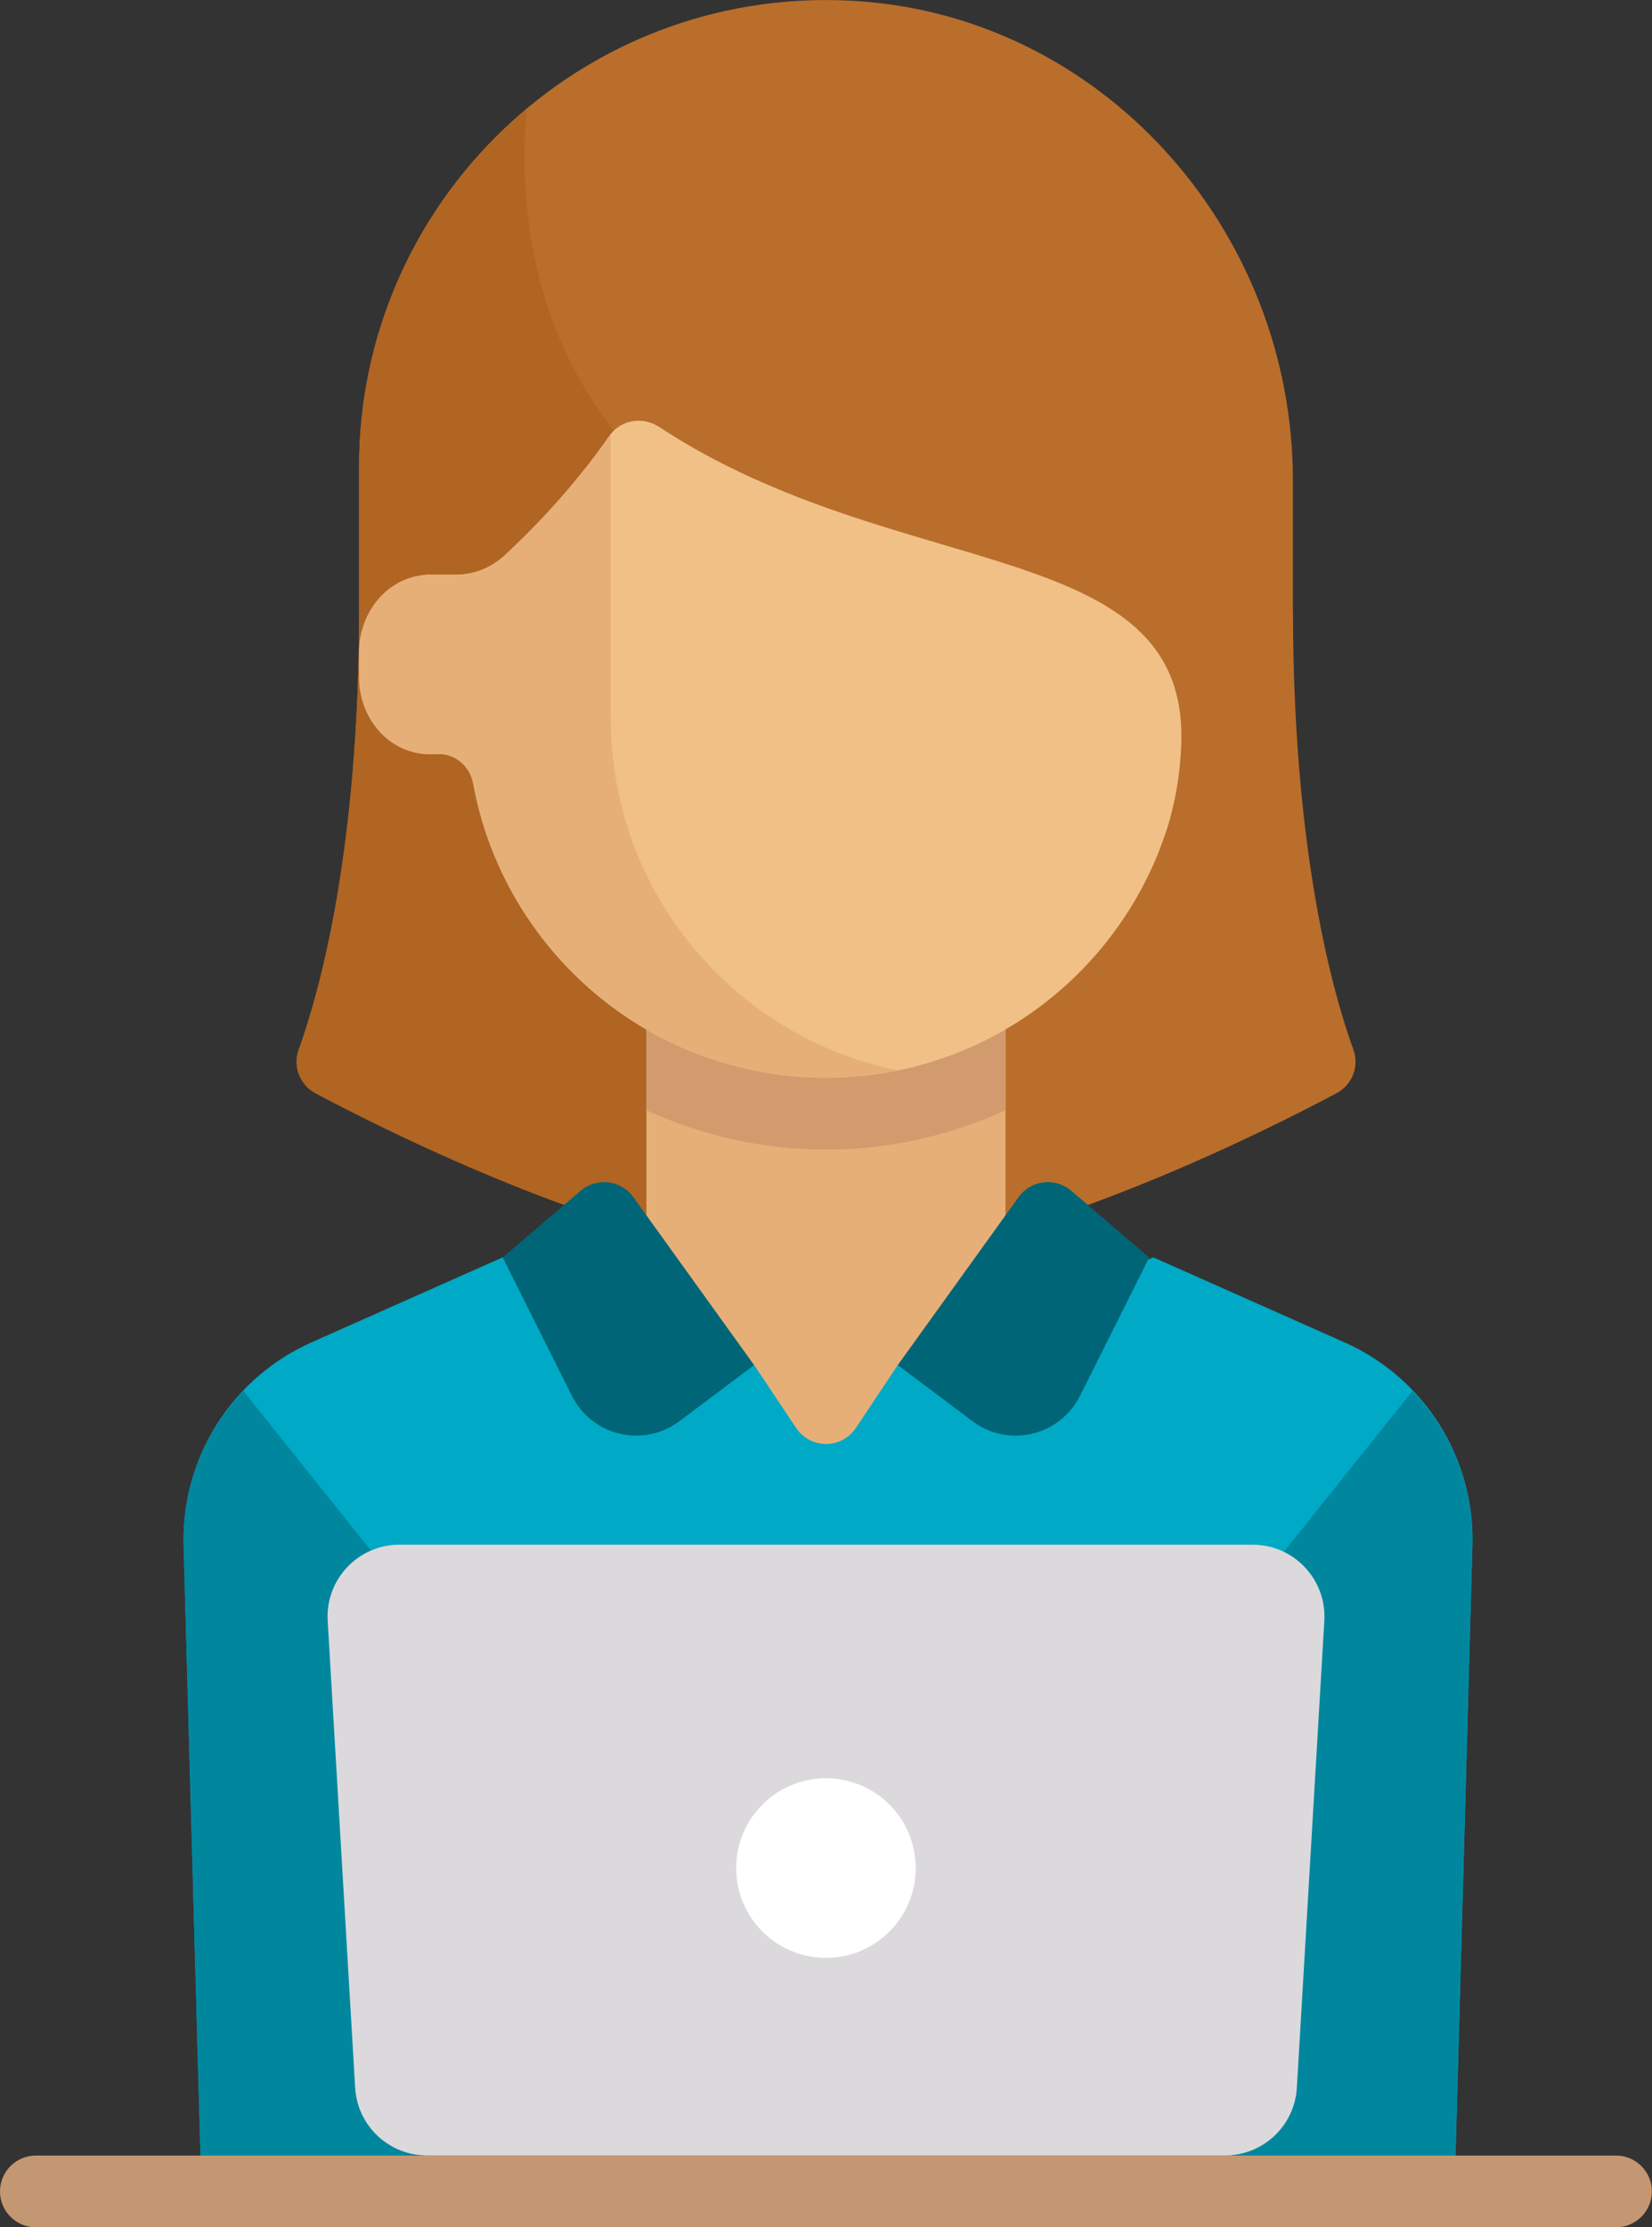 <?xml version="1.0" encoding="UTF-8"?>
<svg xmlns="http://www.w3.org/2000/svg" id="Layer_2" data-name="Layer 2" viewBox="0 0 141.87 191.21">
  <rect x="0" y="0" width="141.87" height="191.21" fill="#333333" stroke="none"/>
  <g id="Layer_1-2" data-name="Layer 1">
    <g>
      <path d="m111.03,52.43v-11.2C111.03,19.64,94.44,1.06,72.87.05,49.85-1.04,30.84,17.31,30.84,40.09v12.34c0,20.76-3.45,32.89-5.19,37.69-.52,1.43.1,3.01,1.45,3.73,6.15,3.27,22.89,11.63,37.67,14.1h12.34c14.78-2.46,31.52-10.83,37.67-14.1,1.34-.71,1.97-2.3,1.45-3.73-1.74-4.8-5.19-16.93-5.19-37.69Z" style="fill: #b96e2b;"></path>
      <path d="m30.84,40.09v12.34c0,20.75-3.45,32.89-5.19,37.69-.52,1.44.12,3.02,1.46,3.74,5.73,3.05,20.62,10.49,34.57,13.49v-61.08l-6.17-6.17c-10.26-10.26-10.95-23.22-10.28-30.76-8.79,7.35-14.4,18.4-14.4,30.76Z" style="fill: #b06523;"></path>
      <rect x="55.51" y="86.35" width="30.84" height="40.09" style="fill: #e6af78;"></rect>
      <path d="m115.46,115.24l-16.42-7.3-21.94,9.25-3.6,5.4c-1.22,1.83-3.91,1.83-5.13,0l-3.6-5.4-21.6-9.25-16.42,7.3c-6.85,3.05-11.19,9.93-10.98,17.42l1.62,58.55h107.44l1.62-58.55c.21-7.49-4.13-14.37-10.98-17.42Z" style="fill: #00a9c5;"></path>
      <g>
        <path d="m36.39,138.78l-15.49-19.37c-3.34,3.5-5.27,8.22-5.14,13.25l1.62,58.55h19.01v-52.43Z" style="fill: #00879e;"></path>
        <path d="m105.81,138.78l15.49-19.37c3.34,3.5,5.27,8.22,5.14,13.25l-1.62,58.55h-19.01v-52.43h0Z" style="fill: #00879e;"></path>
      </g>
      <path d="m55.51,95.31c4.72,2.17,9.95,3.38,15.42,3.38s10.7-1.21,15.42-3.38v-8.96h-30.84v8.96Z" style="fill: #d29b6e;"></path>
      <path d="m100.14,71.41c.8-2.49,1.24-5.1,1.31-7.72.46-17.75-24.4-13.59-44.83-27.03-1.42-.94-3.32-.64-4.29.76-3.23,4.64-6.88,8.31-9.03,10.29-1.14,1.05-2.63,1.63-4.18,1.63h-2.22s0,0,0,0c-.34,0-.68.04-1.04.11-3,.58-5.02,3.45-5.02,6.51v2.23c0,2.95,1.89,5.73,4.76,6.4.65.15,1.28.19,1.88.15,1.53-.12,2.87.99,3.15,2.51,2.62,14.37,15.18,25.27,30.3,25.27,12.86,0,23.83-7.88,28.45-19.07.22-.54.72-1.91.76-2.05Z" style="fill: #f0c087;"></path>
      <path d="m52.43,61.68v-24.38c-3.25,4.7-6.95,8.41-9.12,10.41-1.14,1.05-2.63,1.63-4.18,1.63h-2.22s0,0,0,0c-.34,0-.68.04-1.03.11-3,.58-5.02,3.45-5.02,6.51v2.23c0,2.95,1.89,5.73,4.76,6.4.65.15,1.28.19,1.88.15,1.53-.12,2.87.99,3.15,2.51,2.62,14.37,15.18,25.27,30.3,25.27,2.1,0,4.14-.23,6.12-.63-14.05-2.88-24.62-15.31-24.62-30.21Z" style="fill: #e6af78;"></path>
      <path d="m138.78,191.21H3.08c-1.7,0-3.08-1.38-3.08-3.08s1.38-3.08,3.08-3.08h135.7c1.7,0,3.08,1.38,3.08,3.08s-1.38,3.08-3.08,3.08Z" style="fill: #c39772;"></path>
      <g>
        <path d="m49.12,119.84l-5.95-11.89,6.7-5.73c1.37-1.17,3.45-.92,4.51.54l10.38,14.43-6.42,4.82c-3.08,2.31-7.5,1.27-9.22-2.18Z" style="fill: #006576;"></path>
        <path d="m92.74,119.84l5.95-11.89-6.7-5.73c-1.37-1.17-3.45-.92-4.51.54l-10.38,14.43,6.42,4.82c3.08,2.31,7.5,1.27,9.22-2.18Z" style="fill: #006576;"></path>
      </g>
      <path d="m105.21,185.04H36.66c-3.27,0-5.97-2.55-6.16-5.81l-2.36-40.09c-.21-3.54,2.61-6.53,6.16-6.53h73.27c3.55,0,6.37,2.99,6.16,6.53l-2.36,40.09c-.19,3.26-2.89,5.81-6.16,5.81Z" style="fill: #dbd9dc;"></path>
      <circle cx="70.93" cy="160.37" r="7.71" style="fill: #fff;"></circle>
    </g>
  </g>
</svg>
